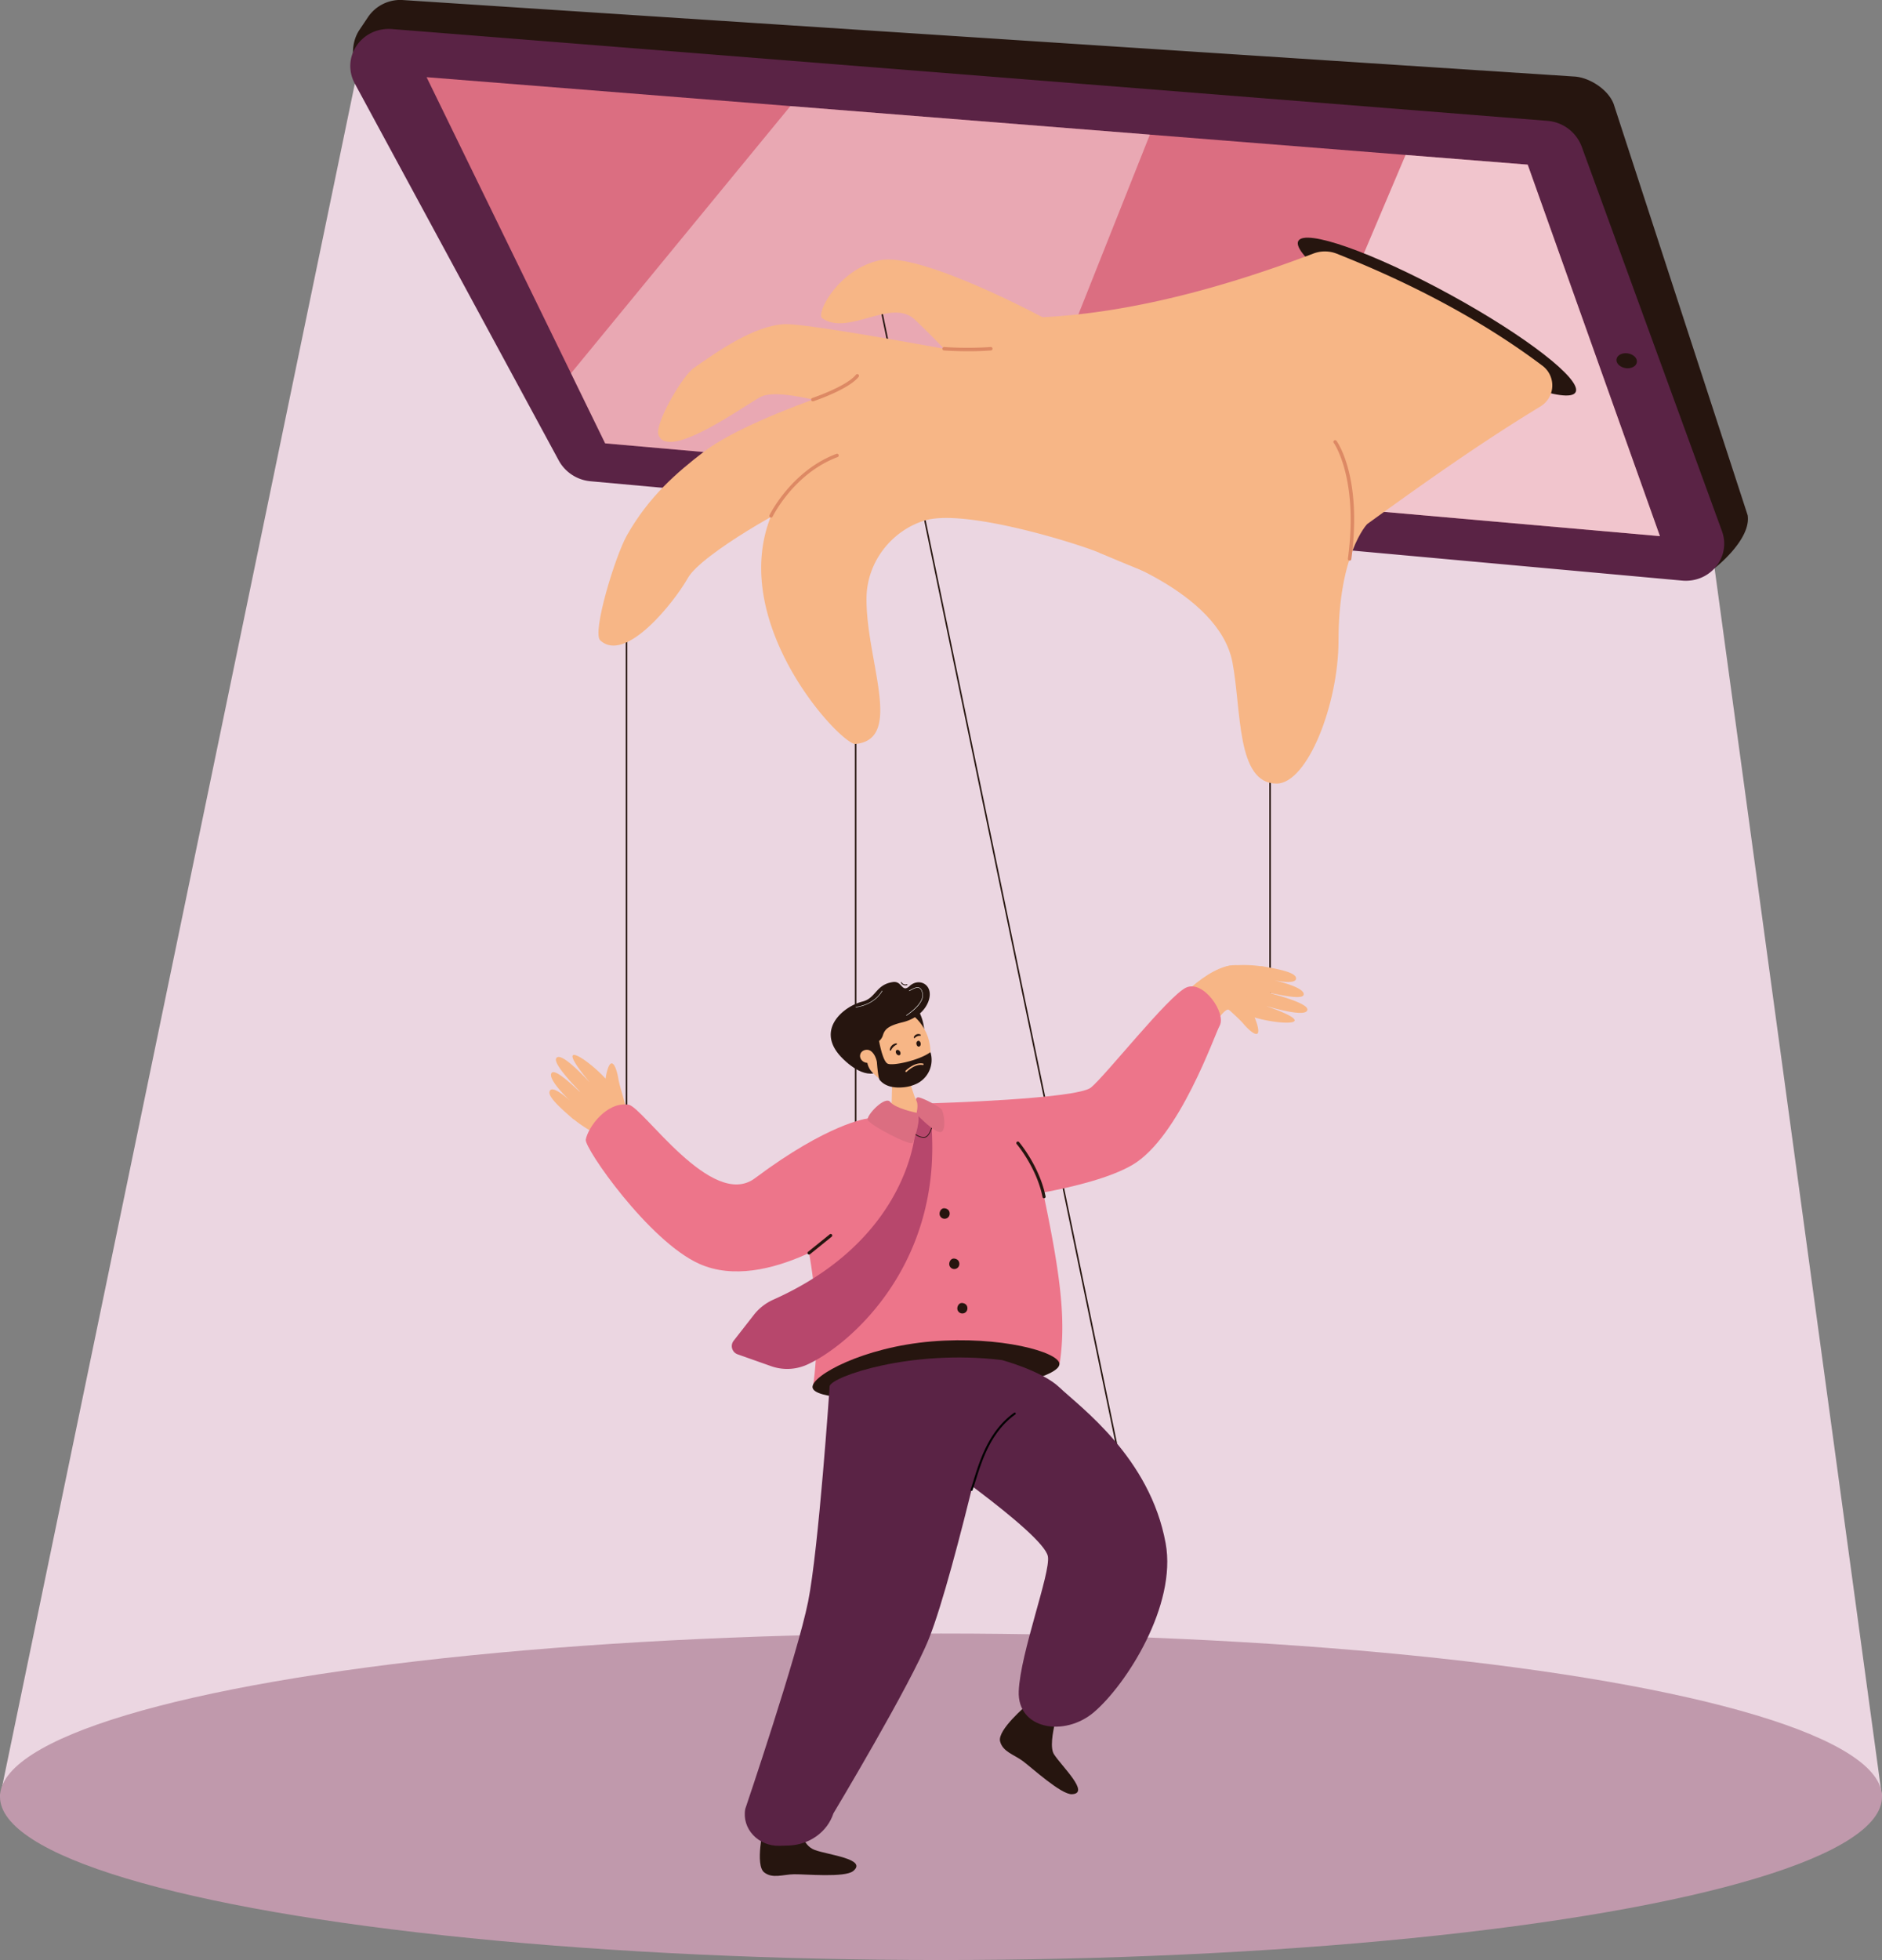 <svg xmlns="http://www.w3.org/2000/svg" viewBox="0 0 1500.91 1562.77"><rect x="0" y="0" width="1500.91" height="1562.77" fill="#808080" stroke="none"/><defs><style>.cls-1{fill:#ebd6e1;}.cls-2{fill:#26150f;}.cls-3{fill:#c099ac;}.cls-4{fill:#5a2345;}.cls-5{fill:#db6e81;}.cls-6{opacity:0.6;}.cls-7{fill:#fff;}.cls-8{opacity:0.4;}.cls-9{fill:#f7b686;}.cls-10{fill:#ed758a;}.cls-11{fill:#b7476c;}.cls-12{fill:#020202;}.cls-13{fill:#dd8964;}</style></defs><g id="Layer_2" data-name="Layer 2"><g id="_ÎÓÈ_1" data-name="‘ÎÓÈ_1"><polygon class="cls-1" points="282.99 66.69 0 1432.61 1500.91 1432.61 1367.39 453.05 282.99 66.69"/><rect class="cls-2" x="1012.29" y="586.34" width="1.23" height="205.36"/><rect class="cls-2" x="499.04" y="474.85" width="1.23" height="427.74"/><rect class="cls-2" x="681.76" y="226.52" width="1.23" height="1075.93"/><ellipse class="cls-3" cx="750.46" cy="1432.61" rx="750.46" ry="130.16"/><path class="cls-2" d="M1367.4,453.05,534.26,343.32c-10.58-.6-34.07-15.58-39.25-24.83L281.62,44.67s-1.46-11.14,5.05-20.86l6.7-10A31.09,31.09,0,0,1,320.66,0L1255.15,61c12.33.58,27.34,10.3,31.74,21.84l106.89,328C1396.73,430.37,1367.4,453.05,1367.4,453.05Z"/><path class="cls-4" d="M1341.35,462.9,471,383.71a32.1,32.1,0,0,1-25.34-16.47L283,66.69c-11.36-21,5.33-45.44,29.72-43.51l921.16,73.15a31.86,31.86,0,0,1,27.52,20.51l111.86,306.59C1380.78,444.07,1363.9,465,1341.35,462.9Z"/><polygon class="cls-5" points="1323.8 427.47 1004.03 399.35 807.76 382.09 482.62 353.49 455.37 297.63 340.21 61.55 630.34 84.59 917.04 107.35 1120.96 123.54 1218.35 131.28 1323.8 427.47"/><g class="cls-6"><polygon class="cls-7" points="1323.8 427.47 1004.03 399.35 1120.96 123.54 1218.35 131.28 1323.8 427.47"/></g><g class="cls-8"><polygon class="cls-7" points="917.04 107.35 807.76 382.09 482.62 353.49 455.37 297.63 630.34 84.59 917.04 107.35"/></g><path class="cls-2" d="M1296.42,293.51c-4.48-.67-7.72-3.85-7.24-7.1s4.51-5.33,9-4.66,7.72,3.84,7.23,7.09S1300.9,294.18,1296.42,293.51Z"/><polygon class="cls-2" points="906.17 1230.68 701.41 243.19 702.6 242.93 907.37 1230.42 906.17 1230.68"/><path class="cls-9" d="M973.25,798c4.07,5.13,14.42,13.46,18.59,18.52,1.81,2.19,8.4,9.15,10.85,7.66,2.12-1.29-.46-9.28-2.15-12.93,22.4,6.58,53.9,6.47,9.73-8.9a.14.14,0,0,1,0-.06c3.89,1,32.22,9.51,32.38,2.63.12-5-23.4-11.31-29.79-13.05l0-.18c6.65,1.21,26.52,6,26.86,1.19.46-6.33-25.36-11.66-25.36-11.66s21.31,5,19.07-2c-1.26-4-14-6.47-21.89-7.93h0c-1.67-.3-3.13-.56-4.22-.78a11.78,11.78,0,0,0-2.49-.21,98.18,98.18,0,0,0-22.33-.41,14.06,14.06,0,0,0-13.76,10.84C966.83,787.91,971.49,795.79,973.25,798Z"/><path class="cls-9" d="M933.72,803.5s28.28-34,51.56-34c19.6,0,9,45.69-5.06,35.72-4.65-3.31-21.38,27.42-21.38,27.42Z"/><path class="cls-9" d="M499.53,885.47c-.85-6.5-5.42-19-6.39-25.45-.42-2.81-2.48-12.17-5.34-12.16-2.49,0-4.39,8.19-4.83,12.19-15.8-17.19-42.85-33.33-12.92,2.61l-.05,0c-2.81-2.88-22.71-24.75-26.39-18.94-2.7,4.26,14.22,21.75,18.8,26.54l-.12.14c-5.07-4.47-19.63-18.82-22.41-14.87-3.65,5.19,15.73,23.07,15.73,23.07s-15.7-15.24-17.39-8.1c-1,4,8.63,12.75,14.68,18.08h0l3.21,2.84a10.66,10.66,0,0,0,2,1.47,98,98,0,0,0,18.91,11.86,14.07,14.07,0,0,0,17.39-2.19C499.82,897.44,499.89,888.29,499.53,885.47Z"/><path class="cls-10" d="M743.52,879.66s115.06-3.3,126.5-12.52,62.07-73.51,76-79.75,32.16,20.71,26.62,30.51c-3.89,6.9-32.14,89-69.51,110.88-35,20.51-116.39,28.79-116.39,28.79l-46.22-64.43Z"/><path class="cls-10" d="M635.91,937.44s4.19-39.07,74.89-49.5c54.45-8,112.06,19.35,121.85,66.25,13.55,64.86,17.54,99.75,12.42,133.24,0,0-152.42-16.15-196.9,18.77,0,0,11.91-61.84-11.87-146.33A42.65,42.65,0,0,1,635.91,937.44Z"/><path class="cls-2" d="M648,1106.11c.72,9.4,45.2,11.26,99.82,6.74s97.81-16.11,97.08-25.52-47.15-22.31-101.76-17.79S647.28,1096.71,648,1106.11Z"/><path class="cls-9" d="M711.12,878.44l.46-18.36.14-5.35.79-31.42,9.37,28.4,5.62,17,1.78,5.4c1.21,3.66,3.71,3.8,7.4,6.24,1.49,1,10.93,6.88,3.8,12.75-8.89,7.31-29.8,5.91-39.53-.89C701,892.23,711,884.37,711.12,878.44Z"/><path class="cls-2" d="M732.62,805.93a39.2,39.2,0,0,1,4.49,15.76c.66,9.28-14.46-9.73-14.46-9.73Z"/><ellipse class="cls-9" cx="714.2" cy="834.48" rx="26.86" ry="32.2" transform="translate(-278.16 363.68) rotate(-24.06)"/><path class="cls-2" d="M686.33,836.37l12.16-4.82a9.45,9.45,0,0,0,5.6-6c1.43-4.71,3.94-7.62,15.74-10.48,14.95-3.61,22.23-15.11,21.64-23.24-.61-8.3-9.69-11.48-16.05-5.65S719.63,782,712.21,783c-13.87,1.94-13.46,12.85-24.49,15.6-14.45,3.6-37.05,21.63-17.74,43.24Z"/><path class="cls-2" d="M715.19,832.8a.5.5,0,0,0,.13-.47.53.53,0,0,0-.63-.42,5.89,5.89,0,0,0-5.08,5.11.54.54,0,0,0,.44.63.6.6,0,0,0,.64-.43A9.29,9.29,0,0,1,714.9,833,.5.5,0,0,0,715.19,832.8Z"/><path class="cls-2" d="M714.82,840.11c.67,1.11,1.87,1.61,2.68,1.13s.92-1.77.25-2.88-1.87-1.61-2.68-1.12S714.15,839,714.82,840.11Z"/><path class="cls-2" d="M734.16,825.79a.4.4,0,0,0,.21-.34.65.65,0,0,0-.41-.64,3.83,3.83,0,0,0-5.17,2.1.65.65,0,0,0,.19.74.41.41,0,0,0,.6-.09,5.75,5.75,0,0,1,4.3-1.76A.34.34,0,0,0,734.16,825.79Z"/><path class="cls-2" d="M730.89,832.47c.2,1.28,1.11,2.2,2.05,2s1.53-1.29,1.33-2.56-1.11-2.2-2-2.06A2.12,2.12,0,0,0,730.89,832.47Z"/><path class="cls-2" d="M670,841.86s13.92,16.08,26.57,14c0,0-13.93-11.31,4.52-25.8C701.07,830,681,832.45,670,841.86Z"/><path class="cls-9" d="M690.18,847.21c3.1.91,6.28-.57,7.1-3.31s-1-5.72-4.1-6.63-6.27.56-7.1,3.31S687.09,846.29,690.18,847.21Z"/><path class="cls-2" d="M701.07,830s2.75,16,6.78,18.05,25.43-2.62,34.18-9.15h0a21.06,21.06,0,0,1-11,25.18,31.29,31.29,0,0,1-10.06,2.8h0c-7.22.74-14.71-.2-19.35-5.73-1.41-1.68-2.27-14.24-2.27-14.24s-1-7.21-6.15-9.68C693.18,837.27,696.69,831.74,701.07,830Z"/><path class="cls-2" d="M722,785.66a4,4,0,0,1-3.67-2.39L719,783c0,.12,1.19,2.75,4.5,1.66l.23.71A5.91,5.91,0,0,1,722,785.66Z"/><path class="cls-7" d="M722.85,809.8l-.19-.3c.15-.1,14.57-9.16,12.92-17.37-.46-2.32-1.26-3.72-2.47-4.28-1.94-.92-4.6.56-7,1.84-.35.2-.71.4-1,.57l-.18-.32,1-.57c1.87-1,4-2.17,5.77-2.17a3.71,3.71,0,0,1,1.51.31c1.31.62,2.19,2.11,2.67,4.55C737.63,800.52,723.46,809.43,722.85,809.8Z"/><path class="cls-7" d="M682.4,803.24l0-.35c15.95-2.28,20.9-12.92,21-13l.33.15C703.59,790.12,698.56,800.94,682.4,803.24Z"/><path class="cls-9" d="M722.68,854.74a.64.64,0,0,1-.44-.18.6.6,0,0,1,0-.86c.28-.28,7.1-7,13.82-5.73a.59.59,0,0,1,.48.71.55.55,0,0,1-.72.48c-6.15-1.17-12.65,5.33-12.71,5.4A.61.61,0,0,1,722.68,854.74Z"/><path class="cls-11" d="M724.12,891.48s11.88-5.58,15.61-3.09,3.24,16.39-2.31,18.4S718.93,895.55,724.12,891.48Z"/><path class="cls-2" d="M771.49,1043.69a4,4,0,0,1-8-.92c.26-2.19,1.79-4.1,4-3.85C770.61,1039.28,771.75,1041.49,771.49,1043.69Z"/><path class="cls-2" d="M765.05,1008.26a4,4,0,0,1-8-.91c.26-2.2,1.79-4.11,4-3.86C764.16,1003.85,765.3,1006.07,765.05,1008.26Z"/><path class="cls-2" d="M757.33,968.18a4,4,0,0,1-8-.91c.26-2.2,1.78-4.11,4-3.86C756.45,963.77,757.59,966,757.33,968.18Z"/><path class="cls-2" d="M847.66,1352.37s-13.34,36.68-7.09,46.37,29.22,31.2,14.26,31.82c-8.58.35-32-21.15-39.13-26.43s-16-7.38-18.13-15.7c-2.32-9.14,21.26-28.85,21.26-28.85s16.42-24.34,22.09-20.38C849.09,1344.92,847.66,1352.37,847.66,1352.37Z"/><path class="cls-2" d="M638.44,1456.56s.6,14.55,11.44,18.5,42.13,7.2,30.58,16.73c-6.62,5.47-38.24,2.46-47.15,2.59s-17.23,3.8-23.93-1.55c-7.37-5.89-.49-35.84-.49-35.84s7.74,3.55,14.65,3.28C633.5,1459.89,638.44,1456.56,638.44,1456.56Z"/><path class="cls-4" d="M799,1084.39s-36.93,168.63-58.1,221.94c-14.68,36.94-76.24,139.5-76.24,139.5-4.82,14.82-19.2,25.14-35.75,25.64l-7.21.22c-17,.51-30.24-13.68-27.35-29.38,0,0,41.66-123,50.12-165.29s17.19-171.84,17.19-171.84C663.32,1097.61,726.18,1075.57,799,1084.39Z"/><path class="cls-11" d="M729.54,905.67c-2.47,17.89-18,88.2-112.65,130.5a40.83,40.83,0,0,0-15.52,12L585.1,1069a6.94,6.94,0,0,0,3.18,10.84l26.61,9.41a38.51,38.51,0,0,0,28-.86c30.73-13.23,107.77-75.88,100.07-189.12-.33-4.84-4.07-.81-8.7.72h0A7,7,0,0,0,729.54,905.67Z"/><path class="cls-5" d="M731,887.24s-17-3.38-21-8.62-18.89,10.29-18,14.17,34.23,21.37,35.81,18.34S735.46,890.41,731,887.24Z"/><path class="cls-5" d="M731,887.24s1.57-6.31-.06-9.39c0,0-1.18-2.74,1.32-2.9s17.28,7.26,18.88,9.94,3.7,16-.51,17.59S733.84,891.23,732.4,890A4,4,0,0,1,731,887.24Z"/><path class="cls-2" d="M736.42,907.17a11.87,11.87,0,0,1-6.41-2.43l.37-.47s3.56,2.76,7,2.23,5.31-7.23,5.33-7.3l.57.16c-.08.29-2.07,7.13-5.81,7.73A7.17,7.17,0,0,1,736.42,907.17Z"/><path class="cls-10" d="M691,892s-30.49,3.7-88.94,47.44c-34.34,25.7-89.38-57-100.82-58.65-17.56-2.6-32.34,18.17-34.09,27.85-1.22,6.71,50.22,80.91,90.45,99,54.17,24.36,127.92-32.39,127.92-32.39Z"/><path class="cls-4" d="M799,1084.39s32.07,8.63,45.91,21.81c16.28,15.51,72.26,55.74,84.72,124.35,9,49.49-31.39,112.58-57.17,134.59-23.42,20-61.26,13.88-60-16.75S838,1254,835.71,1241c-3.35-19-109.42-91.07-109.42-91.07Z"/><path class="cls-12" d="M774.83,1188.68a.65.65,0,0,1-.27,0,.8.8,0,0,1-.5-1c.82-2.36,1.63-4.95,2.5-7.73,5.19-16.58,12.3-39.27,32.28-53.56a.81.81,0,0,1,.93,1.32c-19.52,14-26.54,36.37-31.67,52.72-.87,2.79-1.69,5.4-2.5,7.77A.82.82,0,0,1,774.83,1188.68Z"/><path class="cls-2" d="M832.65,955.42a1.24,1.24,0,0,1-1.2-1c-4.7-23.4-20.4-42-20.56-42.16a1.23,1.23,0,1,1,1.86-1.6c.17.19,16.27,19.24,21.1,43.27a1.21,1.21,0,0,1-1,1.44Z"/><path class="cls-2" d="M645.25,1000.28a1.26,1.26,0,0,1-1-.46,1.22,1.22,0,0,1,.19-1.72l17.26-13.91a1.22,1.22,0,1,1,1.54,1.89L646,1000A1.24,1.24,0,0,1,645.25,1000.28Z"/><ellipse class="cls-2" cx="1145.91" cy="252.36" rx="20.42" ry="125.94" transform="translate(375.72 1137.58) rotate(-61.39)"/><path class="cls-9" d="M735.59,290.27s-130.34,36.2-174.68,70.24c-21.1,16.2-43.45,35.39-60.92,66.29-9.43,16.69-27.95,77.58-21.31,83.76,20.19,18.81,59.16-30.63,69.91-49.72s83.69-60.23,99.51-64.94,104.51-31.81,104.51-31.81Z"/><path class="cls-9" d="M842.58,294.86S650,257.53,625.86,258.45s-54.38,22.18-72.63,35.06c-9.52,6.71-31.12,44.64-28.15,53.11,7.64,21.79,71-25.13,82-30.38,17-8.14,76.64,12.47,76.64,12.47l88.15-5.82Z"/><path class="cls-9" d="M1230.13,291.62a19.61,19.61,0,0,1-1.57,32.43c-82,49.74-159.71,111-222.43,154.2-15.11,10.41-92.73-21.89-129.4-37.53-16.34-7-107-35.53-139.29-25.7-25.71,7.81-46.33,32.46-46.41,62.42-.14,49.94,29.89,112-8.74,115.73-12.15,1.19-117.24-111.71-56.45-202.34C664.33,333.47,754.1,257,832.22,252.91c70.75-3.72,145.07-24.11,215.21-50.75a25.81,25.81,0,0,1,18.65.12C1117.53,222.65,1177.23,251.76,1230.13,291.62Z"/><path class="cls-9" d="M1090.19,418s-22.72,23.89-22.72,92.78c0,50.41-24.7,114-49.41,114-32.28,0-27.86-58.89-35.22-96.88-11.1-57.18-106.11-87.15-106.11-87.15Z"/><path class="cls-9" d="M834.84,254.75s-100.4-54.41-133.35-47.22-51,42.44-45.77,46.19c20.55,14.63,55.11-16.44,73.74,1s47.4,48.73,47.4,48.73Z"/><path class="cls-13" d="M614.94,412.71a1.38,1.38,0,0,1-1.23-2c.17-.35,17.39-35.35,53.32-48.83a1.35,1.35,0,0,1,1.77.8,1.37,1.37,0,0,1-.81,1.76c-34.91,13.1-51.65,47.13-51.82,47.47A1.35,1.35,0,0,1,614.94,412.71Z"/><path class="cls-13" d="M648.25,320a1.38,1.38,0,0,1-.71-.19,1.36,1.36,0,0,1,.28-2.47c1.11-.37,27.26-9.28,34.81-18.57a1.39,1.39,0,0,1,1.92-.19,1.37,1.37,0,0,1,.2,1.93c-7.9,9.72-33.2,18.46-36.06,19.42A1.31,1.31,0,0,1,648.25,320Z"/><path class="cls-13" d="M772.34,280.07c-11.05,0-19.44-.65-19.56-.66a1.37,1.37,0,0,1,.11-2.73h.1a278.88,278.88,0,0,0,37.14,0h.11a1.37,1.37,0,0,1,.1,2.73C784.15,279.9,777.9,280.07,772.34,280.07Z"/><path class="cls-13" d="M1076.32,447h-.18a1.39,1.39,0,0,1-1.18-1.55c8.66-63.73-11-92-11.25-92.26a1.37,1.37,0,1,1,2.21-1.61c.85,1.17,20.58,29.29,11.76,94.25A1.38,1.38,0,0,1,1076.32,447Z"/></g></g></svg>